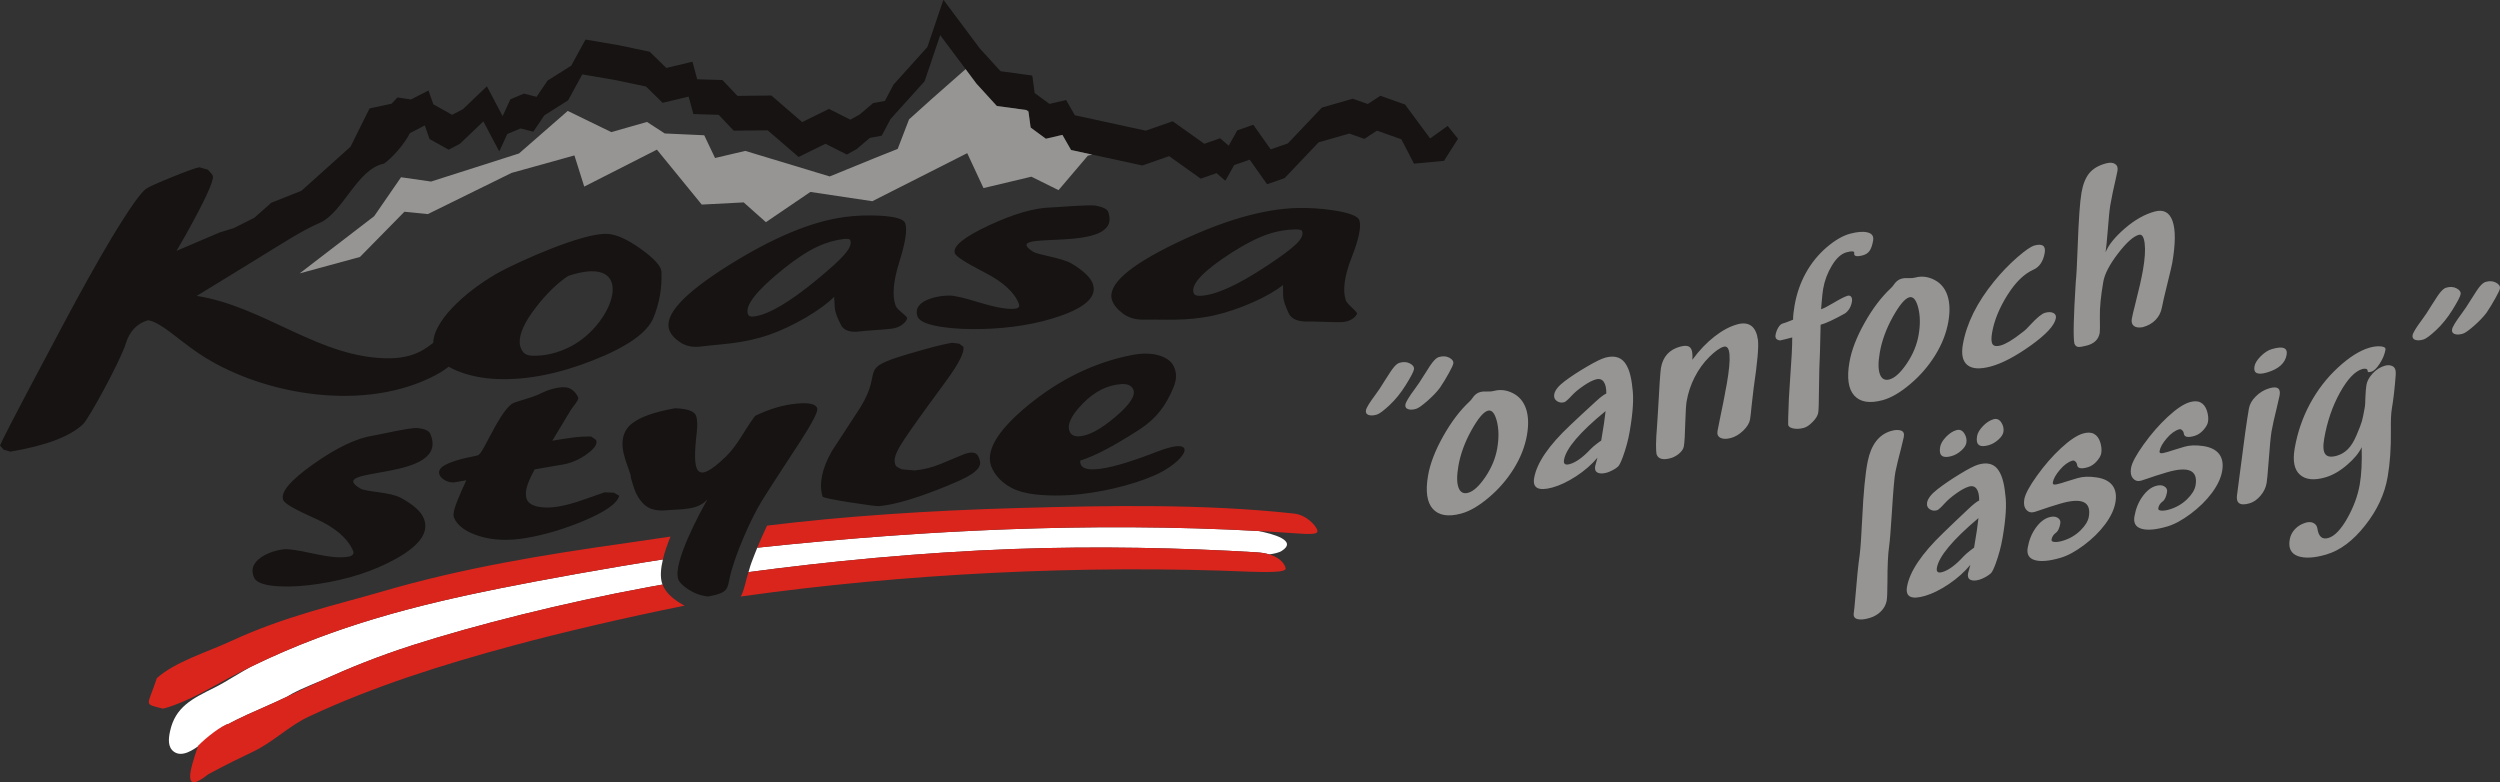 <?xml version="1.0" encoding="UTF-8"?>
<!DOCTYPE svg PUBLIC "-//W3C//DTD SVG 1.1//EN" "http://www.w3.org/Graphics/SVG/1.1/DTD/svg11.dtd">
<!-- Creator: CorelDRAW -->
<svg xmlns="http://www.w3.org/2000/svg" xml:space="preserve" style="shape-rendering:geometricPrecision; text-rendering:geometricPrecision; image-rendering:optimizeQuality; fill-rule:evenodd; clip-rule:evenodd"
viewBox="0 0 62958 19699"
 xmlns:xlink="http://www.w3.org/1999/xlink">
 <rect x="0" y="0" width="62958" height="19699" fill="#333333" stroke="none"/>
 <defs>
  <style type="text/css">
   <![CDATA[
    .fil2 {fill:#969594}
    .fil3 {fill:#DA251D}
    .fil1 {fill:white}
    .fil4 {fill:#969594;fill-rule:nonzero}
    .fil0 {fill:#161312;fill-rule:nonzero}
   ]]>
  </style>
 </defs>
 <g id="Ebene_x0020_1">
  <g id="_94692072">
   <path id="_94692456" class="fil0" d="M15584 1139.5l0 0zm-2496.5 7494c3.5,77.7 28.7,150.3 75.7,217.6 46.9,67.4 125.3,103 235.1,106.9 318.5,11.2 638.4,-64.2 960.1,-226 1129.2,-573.4 1719.7,-2372.9 -48.4,-1784.1 -276.9,181.3 -552.4,450.8 -826.6,808.4 -274.3,357.5 -406.3,650 -395.9,877.2zm5747.3 -722.6c18.4,50.8 70.7,70.5 157,59.2 364.3,-47.9 894.2,-359.3 1589.6,-934.3 695.5,-575 894,-812.4 830.4,-987.8 -11.7,-32.3 -70.3,-41.5 -175.7,-27.7 -412.2,54.1 -837.4,213.8 -1510.2,754.3 -672.7,540.6 -969.7,919.3 -891.1,1136.3zm-1180.8 815.2c-201.3,26.5 -374.3,-7.6 -519.1,-102.3 -144.9,-94.5 -238.2,-199.5 -280,-315 -135.6,-373.9 359.1,-914 1483.9,-1620.3 1125,-706.3 2104.4,-1114.3 2938.5,-1223.9 278,-36.5 565.2,-47.7 861.6,-33.4 399,20.1 617.7,83.2 656.2,189.4 56.9,157 8.3,480.1 -145.7,969.4 -154,489.4 -185.8,858.7 -95.4,1107.9 15,41.6 61.9,94.6 140.5,159.2 78.7,64.7 129.5,114.8 152.5,150.5 -10.3,54.6 -50.7,109.4 -121.1,164.6 -70.4,55.2 -158.3,89.7 -263.7,103.6 -86.3,11.3 -227.4,23.8 -423.3,37.4 -196,13.7 -327.4,24.9 -394.6,33.8 -191.6,25.1 -385.8,-3.4 -466,-163.7 -196.4,-392.2 -142,-398.5 -172.9,-707.2 -315.9,320.7 -1031.8,746.8 -1640.2,956.4 -668.2,230.3 -1236.8,231.3 -1711.2,293.6zm12403.6 -1350.5c16.5,51.7 69.4,76.4 158.6,74.3 376.6,-8.6 935.5,-257.9 1676.9,-747.5 741.5,-489.8 956.6,-701.4 899.5,-879.6 -10.5,-32.8 -70.4,-48 -179.3,-45.5 -426.1,9.7 -870.4,121.4 -1586.9,579.9 -716.5,458.3 -1039.5,797.8 -968.8,1018.4zm-1251.3 674c-208.1,4.8 -384.3,-46.7 -528.7,-154.5 -144.4,-107.7 -235.3,-220.2 -272.9,-337.5 -121.9,-380.1 411.7,-856.8 1600.5,-1430.1 1188.8,-573.3 2214.3,-869.8 3076.3,-889.6 287.4,-6.6 583,12.6 886.9,57.5 409.1,61.5 630.9,146.2 665.5,254.1 51.1,159.6 -13.9,470.7 -195.1,933.3 -181.1,462.7 -231.1,820.7 -149.9,1074.1 13.6,42.2 59.3,99.1 137.1,170.6 77.8,71.4 127.6,125.8 149.6,163.1 -13.2,52.3 -57.2,101.8 -132.1,148.4 -74.9,46.6 -166.9,71.2 -275.8,73.7 -89.2,2.1 -234.8,-0.5 -436.7,-7.7 -201.9,-7.1 -337.6,-9.9 -407,-8.3 -198.1,4.5 -396.3,-43.7 -471.2,-209 -183.5,-404.3 -127.3,-404.8 -144.7,-710.1 -339.5,280.7 -1095,622.6 -1729.9,764 -697.3,155.3 -1281.7,96.8 -1771.9,108zm-18711.9 4488c307,166.4 497.8,334.7 572.6,505.1 152,345.9 -84.3,691.2 -708.8,1035.6 -550.7,304.9 -1195,513.4 -1933.1,625.3 -342.2,51.8 -652.3,73.4 -930,64.4 -404.8,-12.4 -637.5,-87.9 -698.3,-226.2 -218.5,-497.7 588.6,-723.3 827.1,-710.9 471.1,24.4 1065.6,261.9 1529.1,191.7 128.2,-19.4 173.7,-71.7 136.4,-156.9 -140.3,-319.3 -458.4,-589 -954.3,-809 -495.9,-219.9 -762.5,-372.6 -799.9,-457.7 -84.2,-191.6 167.5,-495.2 755.2,-910.7 587.6,-415.5 1089.9,-654.9 1507.1,-718.2 160.4,-24.3 938.2,-208 1117.4,-189.8 179.1,18.3 285.1,64.7 317.8,139.2 537,1223.4 -2707.7,814.9 -1763.6,1381 153.9,92.3 742.2,83.7 1025.3,237.1zm3175.7 46.7c37.9,84.2 129.5,142.5 274.7,174.8 145.2,32.3 318.8,31.1 520.9,-3.7 181.9,-31.3 381,-84.7 597.4,-160.1 366.2,-129.9 554.3,-195.7 564.4,-197.5l233.2 10 132.8 77.5c-53.5,195.4 -355.5,407.4 -905.8,635.9 -485.8,203 -960.9,344.5 -1425.8,424.5 -444.6,76.5 -837.2,63 -1177.9,-40.8 -340.7,-103.7 -556.9,-257.6 -648.7,-461.5 -33.9,-75.3 -3.8,-226.2 90.2,-452.6 67.6,-164.4 140.2,-329.7 217.7,-495.9 -101,17.4 -202,34.8 -303.1,52.2 -256.7,24.6 -567.3,-249.3 -246.4,-428.4 321.9,-179.7 824.3,-228.7 858.8,-260.9 34.5,-32.2 64,-69.6 88.4,-111.9 24.5,-42.5 42.9,-74.3 55.1,-95.5 93.8,-178.6 185.5,-349.6 275.3,-513.1 187.5,-333.1 338.9,-528.7 454.4,-586.8 36.4,-15.9 128.9,-46.1 277.6,-90.8 148.6,-44.7 259.3,-82.9 332.2,-114.5 135.6,-61.6 212.5,-96.3 230.8,-104.2 93,-35.1 184.9,-60.5 275.9,-76.2 151.6,-26.1 266.1,-13.5 343.6,37.6 77.4,51.2 135.1,118.9 173,203.1 12,26.6 -5.4,72.6 -52.2,137.9 -46.7,65.3 -90.5,125.4 -131.2,180.2l-467.5 775.4c212.2,-36.5 393.1,-64.1 542.6,-82.7 149.5,-18.5 295.9,-25.8 439.2,-21.9l120.7 86.8c41.9,93.1 -33.4,209.9 -225.9,350.5 -192.6,140.6 -395,229.1 -607.2,265.7l-712.4 122.6c-108,195.3 -176,352.7 -203.9,472.1 -27.9,119.5 -24.8,216.9 9.1,292.2zm10886.7 -3929.5l101.4 75.5c37.8,127.3 -100.5,407.1 -414.8,839.5 -314.4,432.3 -627.8,852 -918.9,1272 -328.8,474.4 -435.7,665.9 -381.6,848.3 8.8,29.7 23.2,51.3 42.9,64.7 19.8,13.4 60.3,34.7 121.8,63.9l324.5 28.8c225.7,-21 446.4,-76.3 662.1,-166.1 174.1,-72.5 349.7,-146 526.6,-220.1 361.9,-151.8 407.4,-1.5 447.5,110.7 51.7,144.2 -8.3,305.7 -505.1,530.1 -92.7,41.9 -194.3,85.5 -304.4,130.6 -742.3,304.2 -1313.5,475 -1713.4,512.1 -61.6,5.7 -313.5,-26.5 -755.8,-96.6 -442.3,-70.1 -667.3,-118 -674.8,-143.4 -94.4,-318.1 -17.5,-698 231,-1139.5 239.1,-366.5 478,-733 717.1,-1099.5 604.8,-975.9 -101.9,-959.7 1182.6,-1342.2 542.2,-161.5 919.2,-258.6 1130.7,-291.3l180.6 22.5zm2783.6 2221.4c38.6,82.7 120,119.8 244.1,111.3 238,-16.3 540.6,-180.2 907.8,-491.5 367.2,-311.3 515.6,-542.4 445.1,-693.1 -45.3,-97.3 -145.6,-140.7 -300.8,-130 -351.9,24.2 -675.8,188.2 -971.6,492.2 -295.9,303.9 -404.1,540.9 -324.6,711.1zm2202.5 496.7c1104,-427.2 732.7,251.1 -81.4,603.9 -561.7,243.6 -1392.6,445 -2126.1,491.8 -210.8,13.4 -792.6,31.3 -1192.8,-79 -412.9,-113.9 -642.7,-359.8 -753.8,-582.9 -202.2,-406.3 96.4,-938 896,-1595.3 799.5,-657.1 1665,-1079 2596.2,-1265.8 269,-53.9 499.5,-53.7 691.6,0.7 192.1,54.3 319.9,145.4 383.5,273.2 94,188.7 65.7,368.2 -7.2,542 -193.7,461.9 -425.1,771.6 -840.3,1046.1 -88.3,58.4 -180.3,115.2 -273.3,172.6 -313.4,193.3 -798.5,481.5 -1231.1,618.4 -48.2,552.2 1567.5,-82.1 1938.7,-225.7zm-11326.5 1204.2c-256.4,278.8 -656.5,238.8 -1032.7,272.9 -246.1,22.2 -431.7,-24.7 -556.7,-140.9 -124.9,-116.1 -216.3,-269.3 -274.1,-459.5 -16.4,-53.8 -32.2,-105.5 -47.2,-155.1 -15.1,-49.6 -23.9,-95.6 -26.2,-137.9 -20.1,-66 -43.1,-133.1 -69,-200.8 -25.9,-67.8 -50.2,-138.9 -72.8,-213.3 -120.8,-396.9 -62.2,-689.1 175.9,-876.3 203.3,-162.9 564.7,-291.1 1084.2,-384.8 319,9.3 497.4,76.1 535.2,200.1 28.9,95.1 33,230.7 13.1,406.7 -114.1,1007.2 -40,1357.1 734,610.5 295,-284.5 456.4,-652 735,-1024.9 362.8,-176.1 714.3,-279.6 1054.7,-310.4 307.7,-27.8 477.8,12 510.6,119.5 23.9,78.6 -121.8,361.5 -437.2,848.9 -315.3,487.4 -638,971 -946,1462.2 -323.8,516.4 -675.6,1412.2 -742.6,1671.2 -185.8,525.6 10.1,643.7 -625.2,756.1 -174.2,-18.2 -336.6,-75.8 -487.3,-172.6 -150.7,-96.8 -239.2,-188.7 -265.6,-275.5 -123.8,-406.6 530,-1632.5 739.9,-1996.1zm9184.6 -5931.2c288.3,175.9 460.6,340.9 517.1,495.3 115,313.6 -156.7,584.9 -814.9,814.1 -580.5,203.1 -1244.1,313.2 -1990.9,330.3 -346.4,8 -657.4,-6.7 -933.1,-44.1 -401.8,-54.1 -625.7,-143.9 -671.6,-269.2 -165.3,-451.1 662.3,-558.5 898.6,-522.4 466.5,71.4 1033.6,339.2 1502.6,328.5 129.8,-2.9 180.6,-43 152.3,-120.2 -106.1,-289.5 -394.5,-555.2 -865.3,-797.4 -470.6,-242.1 -720.2,-401.8 -748.5,-479 -63.6,-173.6 219,-407.6 848,-701.7 628.9,-294.2 1154.4,-446.1 1576.6,-455.9 162.2,-3.7 956.2,-78.2 1132.7,-43.4 176.6,34.9 277.1,86.1 301.9,153.6 406.1,1108.8 -2782.4,410.4 -1901.7,998 143.6,95.7 730.3,151.4 996.2,313.5zm-17194.5 2377.5c384.2,-2.1 705.2,-97.3 962.9,-285.9 50.3,-36.9 97,-71.1 140.6,-102.6 20.6,-645.8 1016.1,-1433.9 1700.8,-1800.5 496.6,-264.5 2052.5,-966.8 2670.6,-945.1 230.6,8.2 515.9,134.6 856,379.5 340.1,244.9 513.3,436 519.5,573.6 18.3,400.7 -49,787.9 -202,1161.7 -152.9,373.8 -660.1,730.6 -1521.8,1070.6 -861.6,339.8 -1660.3,496.8 -2396.1,471 -384.4,-13.5 -733.1,-85.5 -1045.9,-215.9 -71.5,-30 -135.3,-62 -192.4,-95.4 -123.5,99 -280.7,193.8 -471.8,284 -1819.8,872.8 -4352.4,379.6 -5840.4,-631.1 -515.3,-348.4 -934.5,-772.5 -1257.7,-823.5 -283.2,83.4 -468.8,281.2 -562.4,591.1 -124.1,411 -925.7,1884.5 -1072.8,2024.8 -327.5,312.6 -939.3,543.3 -1833.6,694.3l-170.4 -51.8 -89.6 -104.8c185.2,-410.7 1147.4,-2208 1564.2,-2993 483.5,-910.8 901.5,-1655 1248.5,-2236.1 450.6,-745.5 743.8,-1159.6 879.3,-1242.2 71.8,-47.2 286.6,-143.4 644.6,-288.6 357.8,-145.3 584.7,-226.9 680.6,-245l216 60.3c34.8,34.9 64.2,67 88.3,96.1 24,29.1 37.4,52.5 40,70 19.2,128.7 -204.3,612.6 -670.5,1451.9 -82.8,142.2 -165,284.4 -247,426.7l1087.6 -463.2 0 0.2 0.3 -0.2 359 -110.9 513.8 -258.8 430.4 -380.9 -0.1 1.2c0.5,-0.5 1,-0.9 1.6,-1.1l755.7 -300 1235.8 -1109.7 474.1 -955.6 0 0.3c2.6,-5.2 5,-8.2 7.2,-8.7l552.3 -119.2 147.5 -154.8c1.8,-1.8 3.5,-2.2 5,-1.4l335.5 50.5 437.5 -224.7c3.5,-1.8 6.4,2.4 8.6,11.8l115.8 333.8 473.9 265.6 274.3 -143.1 1.3 -1.5 596.9 -569.9c4,-3.8 7.4,-0.6 9.8,8.6l390 738.7 191.3 -414.6c3.1,-6.7 6,-10.1 8.4,-10.4l337.4 -141.7c1.1,-0.5 2.1,-0.3 3,0.3l314.1 80.9 275.8 -406.6c1.5,-2.4 3.1,-3.7 4.5,-4.1l593.6 -374.8 355.2 -650.1c3.3,-6.2 6.3,-8.1 8.8,-6.5l834.1 142.6 0.2 0 773.9 163.3c1.5,-0.8 2.7,-0.7 4,0.4l417.2 408.5 651.4 -155.3c4.1,-4.2 7.4,-1.9 10.1,8.1l117.1 432.2 629.8 19c1.9,-1.5 3.6,-1.5 5.2,0.1l378 398.8 851 -8.7c1.5,-1 2.8,-1.1 4,0l774.7 669 674.2 -331.2c1.4,-0.7 2.6,-0.5 3.7,0.5l534.7 269.8 235.3 -129.7 1.2 -1.2 338.3 -286.7c1.6,-1.4 3.2,-1.5 4.6,-0.4l292.3 -54.7 215.7 -407.9c1.7,-3.2 3.3,-5.3 4.8,-6.5l849.3 -942.7 392.9 -1160.9c8.4,-24.7 14.9,-29.3 19.4,-16.8l910.6 1218.4c0.6,0.2 1.1,0.5 1.7,1.1l517.3 567.3 0.2 0.4 791.2 107.8c4.7,-2.9 8.4,4.2 11,22.9l57.1 418.4 372.6 274.3 413.3 -96.4c2.7,-2.9 5.2,-2.6 7.4,1.2l218.1 380.8 1787 388 674.5 -235.2c1.5,-1.1 2.9,-1.4 4.3,-0.4l794.9 566.1 394.3 -137.5c1.7,-1.5 3.3,-1.8 4.8,-0.6l214.9 185.7 214.1 -381.5c3.2,-5.6 6,-7.3 8.4,-6l394 -137.3c2.1,-1.5 3.8,-1.1 5.5,1.3l435.9 616.6 433.9 -151.2 854.5 -900.2c1,-1.1 2.1,-1.6 3,-1.7l775.6 -222.2 0.6 0c0.4,-0.1 0.7,-0.1 1.1,0l376.1 132.9 317.5 -206.8c1.6,-1.1 3.2,-0.7 4.6,0.7l615 218.4c1.5,0.5 2.9,2.4 4.2,5.4l629.4 849.8 436.6 -312.8c2.3,-2.4 4.5,-2.7 6.4,-0.2l258.7 319.8 -352.6 556.5 -752.1 70.2c-1.1,0.4 -2.2,0.2 -3.2,-0.7l-0.5 -0.4 -0.1 0c-0.6,-0.7 -1.2,-1.6 -1.8,-2.8l-316.6 -609.3 -613.2 -217.8 -317.5 206.9c-1.7,0.9 -3.1,0.8 -4.5,-0.7l-375.5 -132.7 -773.5 221.6 -853.6 899.1 -0.8 0.9 -0.6 0.5c-0.9,0.9 -1.8,1.4 -2.7,1.4l-435.2 151.8c-2.2,1.7 -4.3,1.4 -6.1,-1.2l-435.9 -616.6 -391.9 136.7 -216.8 386c-4.3,7.6 -7.8,8.5 -10.7,3.2l-215.9 -186.5 -393.7 137.3c-1.7,1.5 -3.4,1.7 -4.9,0.7l-794.9 -566.1 -674.7 235.2c-0.9,0.3 -1.7,0.1 -2.4,-0.3l-1787 -388c-2.3,1.7 -4.4,0.9 -6.3,-2.4l-217.4 -379.4 -412.4 96.2c-1.7,1.3 -3.3,1.5 -4.7,0.4l-376.6 -277.1c-3.6,-0.6 -6.7,-8.2 -8.8,-23.6l-56.7 -415.8 -787.3 -107.2c-1.7,1.2 -3.5,1.2 -5,-0.5l-517.3 -567.4c-1,-1 -1.9,-2.5 -2.6,-4.6l-906.2 -1212.5 -388 1146.4c-4.9,14.6 -9.1,22.3 -12.8,23.5l-850.7 944.1 -217.4 411.2c-3.5,6.7 -6.5,9 -9.1,7.2l-293.3 54.9 -0.7 0.5 -338.3 286.8c-1.1,0.9 -2.1,1.2 -3,1.2l-236.8 130.3c-1.4,0.7 -2.8,0.6 -4,-0.7l-534.6 -269.7 -673.2 330.7c-2,1.9 -3.9,2.2 -5.6,0.8l-775.9 -670.1 -850.6 8.8c-2,1.7 -3.8,1.7 -5.6,0l-378 -398.9 0 0 -631.1 -19.1c-3.8,3.3 -7,0.6 -9.6,-8.8l-116.7 -431 -649.2 154.8c-2.1,2 -4,2.2 -5.8,0.6l-417.8 -409.1 -0.4 -0.4 -773.7 -163.2 -0.2 -0.1 -831.9 -142.2 -351.8 643.8c-2.6,6 -5.2,9.8 -7.5,11.2l-594.9 375.7 -277.1 408.6c-3.3,4.7 -6,5.5 -8.3,2.7l-314.8 -81.1 -334.1 140.2 -194.2 421.1 -1.6 3.3c-5.5,11 -9.9,11.5 -13.2,2.6l-393.1 -744.7 -593.4 566.6c-1.6,1.5 -3,1.9 -4.3,1.4l-275.7 143.8 -0.2 0.2 -0.3 0c-1.1,0.5 -2.3,0.4 -3.3,-0.5l-476.8 -267.3c-2,-1.1 -3.7,-4.3 -5.1,-9.9l-115.3 -332.4 -375.3 193c-151.9,292.2 -434.9,613.1 -653.4,769.4 -680.2,132.3 -1029.3,1238.1 -1622.1,1493 -453.9,195.2 -972.1,538.5 -1549.2,890.5 -516.2,314.9 -1029.2,634.5 -1544.5,947.3 1719.5,270 3099.3,1580.9 4852.9,1571.6z"/>
   <path id="_94692384" class="fil1" d="M16684.8 14721.2c-120,21.3 -234.6,42 -333.7,60.2 -2187.9,402 -4412,969.4 -5953.5,1464 -907.8,291.3 -1637.8,594.2 -2249.3,870.6 -201.8,82.4 -402.3,168.1 -601.1,257 -116.1,51.9 -226.3,113 -333.5,179.1 -189.7,89.2 -367.1,171.5 -535.4,244.4 -723.1,313.3 -912.9,430.4 -912.9,430.4 -316.4,63.6 -979.2,973 -1376.8,709.9 -175.2,-115.9 -143,-350.2 -106.5,-520.3 132.4,-615.6 559.7,-822.1 1115.2,-1097.3 311.7,-154.3 700.9,-422.8 1011,-572.3 2062.6,-994.4 4077.3,-1508.3 6193.6,-1933.2 1015.6,-204 2724.3,-515.3 4091.9,-725.8l0.3 -0.9c-54.6,229.3 -70.8,437.3 -23.1,594.5 4.2,13.4 8.9,26.6 13.8,39.7z"/>
   <path id="_94692312" class="fil1" d="M19089.5 13747.1l-18.9 45.9c4184.5,-446.3 8404.7,-649.7 12611.7,-421.4 369.4,69.6 1008.8,242.3 591.4,504.8 -63.8,40.1 -196.3,70.4 -310.4,85 -87,-25.9 -191.3,-44.9 -316.4,-52.4 -1877.7,-113.2 -4016.7,-159 -6095.6,-84.4 -2393.9,86 -4721.7,319 -6702.6,583.6l-0.5 0 6.5 -18.8 5.5 -15.4 4 -15.9c32.6,-125.9 86.8,-262.7 134.1,-384.5 28,-72 57,-144 86.8,-215.6l0.1 -0.4 1.4 -3.6 2.9 -6.9z"/>
   <path id="_94692240" class="fil2" d="M25899.8 2809l-58.2 -39.3 -733.3 -99.9c-1.8,1.2 -3.6,1.1 -5.1,-0.6l-517.3 -567.2c-1,-1.1 -1.8,-2.6 -2.7,-4.7l-266.1 -356.1 0 -0.2 -873.5 769.2 -550.7 495.8 -286.5 744.1 -584.1 233.1 -1127.5 460.4 -2126.1 -643.4 -761.4 178.9 -273 -572.7 -993.5 -45.2 -447.4 -290.3 -898.8 256.2 -1096.7 -533.7 -1228.4 1071.8 -2214.4 706.7 -755.9 -108.2 -676.4 980.8 -1877.5 1440.8 1519.7 -414.2 1119.5 -1138.5 588.9 59.2 2109.7 -1037.4 1582.6 -440.1 247.3 784.6 1830.1 -930.3 1129.2 1383.6 1055.8 -54.9 559.7 497.9 1119.9 -761.4 1560.2 233.5 2389.7 -1210 409.6 879.4 1205.9 -287 684.3 338.7 738 -867.8 112 -27 0 0 -528.9 -114.9c-2.4,1.6 -4.6,0.8 -6.4,-2.4l-217.3 -379.4 -412.5 96.1c-1.7,1.4 -3.3,1.6 -4.7,0.6l-376.7 -277.2c-3.6,-0.6 -6.6,-8.3 -8.7,-23.6l-52.4 -383.8z"/>
   <path id="_94692168" class="fil3" d="M31646.9 13909c-1877.8,-113.3 -4016.8,-159 -6095.6,-84.4 -2394,85.9 -4721.9,319.1 -6702.9,583.6 -62.8,189.3 -98.3,439.2 -192,613.9 4077.1,-576.4 8598.2,-804.3 12829.1,-624.8 744.5,25.4 897.8,-14.5 890.5,-85.2 -6.8,-70.9 -132.5,-367.2 -729.1,-403.1zm930 -976.7c-2224.4,-242.8 -4575.6,-205 -6976.5,-137.4 -2218.6,62.3 -4380.4,207.5 -6282.7,442.2 -88.2,182.7 -170.3,368.9 -247.2,556 4539.2,-484.2 9120.5,-682.6 13681,-354.2 459.1,33.1 435,-35 419.4,-95.9 -20.1,-78.8 -250.7,-377.6 -594,-410.7zm-15692.5 581c-358.3,50.5 -897.9,132.3 -1057.9,154.8 -2123.2,298.5 -4168.5,633.6 -6192.4,1225.5 -1144.4,334.5 -2450.5,618.4 -3816.1,1251.2 -598.7,277.6 -1415.6,522.3 -1868.5,934.3 -237,723.6 -351.3,637.4 157.5,766.7 0,0 440.2,-94.9 1217.4,-532.9 2447.2,-1378.6 4792.2,-2000.2 7277.5,-2499.3 1015.7,-203.9 2724.3,-515.1 4091.9,-725.7 43.4,-182.9 111.2,-379.5 190.6,-574.6zm-199.6 1207.9c-119.9,21.2 -234.5,42 -333.7,60.2 -2187.8,402 -4411.9,969.4 -5953.6,1464 -1768.2,567.2 -2862,1179.7 -3719.2,1551.1 -723.1,313.3 -912.9,430.4 -912.9,430.4 -183.1,36.8 -573.3,347.1 -775.3,552.4 -224.9,657.4 -394.7,1237.8 249.3,722.5 0,0 389.1,-218.6 1124.3,-568.3 532.1,-253.3 897.3,-645.7 1417,-889.1 1626.4,-761.6 3379.5,-1311.3 5133.1,-1785.1 1220.7,-330 2833.6,-706.6 4325.1,-1007.1 -46.1,-23.6 -91.2,-49.5 -135.1,-77.8 -177.4,-113.9 -345.2,-260 -419,-453.2z"/>
   <path id="_94692096" class="fil4" d="M53686.4 8025.2c11.3,-65.6 41.4,-196.6 92.8,-394.8 89.4,-350.4 152.7,-629.1 188,-832.5 48.3,-278 62.5,-500 42.8,-666.4 -19.8,-166.4 -68.4,-239.1 -146.1,-218.2 -138.7,37.3 -314,194.7 -527.3,472.5 -212.1,277.4 -334.4,512.8 -368.4,708.4 -62.9,362.4 -92.3,659.6 -86.9,890.2 3.7,227.8 2.9,360.5 -3.7,398.3 -28.1,162.3 -135.4,268.5 -319.6,318 -101,27.2 -175,39.8 -219.8,35.9 -45,-2.8 -78,-32.1 -99.2,-86.7 -31.6,-165.3 -19.6,-678.2 34.8,-1539.4 16.7,-157.1 33.2,-459.3 49.2,-904.4 23.8,-672.9 55.7,-1124.4 95.7,-1354.5 36.9,-212.3 102.4,-376.2 196.2,-490.4 95.1,-114.7 234,-196.5 418.2,-246 99.9,-26.9 176.2,-22 231.3,14 55,36.1 74.5,94.4 60.6,174.4 -6.3,36.7 -21.4,105.4 -44,204.7 -55.9,236.5 -101.3,455.4 -136.4,657.7 -19.9,114.4 -40.4,317.1 -61.9,605.7 -20.7,265.2 -40.5,458.1 -57.7,581.4 73.3,-184 234.7,-383.2 483.8,-599.6 248.9,-215.3 501.2,-358.4 754,-426.4 223,-60.1 373.9,21.2 450.5,244.3 76.6,222 73.5,574.6 -10.1,1056 -11,63.3 -50.6,230.8 -118.3,504.4 -77.5,312.2 -124.8,517.8 -141.6,614.5 -23.1,120.6 -75.9,223.8 -158.5,309.6 -83.9,87.3 -190.6,147.7 -323.7,183.6 -97.2,17.7 -171.7,8 -222.1,-30.3 -50.5,-38.4 -67.3,-99.5 -52.6,-184zm-6651.2 3592.1c85.3,-416.7 278.5,-671.1 581.5,-762.5 98.8,-29.8 181.8,-34.2 251.3,-13.8 68.4,20.8 93.7,77.4 75.1,168 -9.2,45.2 -31.1,136.8 -65.7,274.6 -65.8,249.7 -114,449.4 -144.7,599.1 -25.4,124.2 -54.6,467.4 -89.6,1029 -28.2,446.3 -51,727.6 -68.5,844 -28.8,191.6 -42.9,492.1 -42.7,902.6 -0.6,255 -7.9,414 -20.4,475.6 -20.5,99.8 -67.9,187 -144.6,263.5 -76.7,76.5 -168.9,130.5 -278.9,163.7 -129,38.9 -231.1,49.1 -307.4,30.7 -75.2,-18.7 -107.5,-66.7 -97.8,-144.7 9.4,-56.3 23,-194.3 41.7,-414.5 36.2,-459.6 72.9,-813.7 108.5,-1059.7 20.6,-161.9 41.1,-457.8 62.2,-890 31.7,-679.3 79.2,-1168.5 140,-1465.6zm2753.4 -633.7c14,-80.4 63.3,-164.8 149.2,-253.7 84.7,-87.3 171.4,-144.5 261.3,-170.9 82.1,-24.2 148.1,2 199.2,78.2 49.9,76.5 68.7,156.8 54,241.6 -10.8,62.5 -53.8,128.1 -128.4,194.5 -73.6,66.1 -153.1,111.7 -237.4,136.5 -236.3,69.3 -335.9,-6.3 -297.9,-226.2zm-929.6 272.9c13.9,-80.4 63.3,-164.8 147,-253 84.6,-87.3 171.3,-144.6 260.1,-170.6 82.1,-24.1 148.1,2 199.2,78.2 49.9,76.5 68.7,156.7 54,241.6 -10.8,62.5 -53.7,128.1 -128.4,194.5 -73.6,66.1 -153,111.7 -237.4,136.5 -234,68.7 -332.5,-7.3 -294.5,-227.2zm964.5 1790.5c-647.3,546.1 -996.6,964.4 -1046.6,1253.5 -17.8,102.7 28.8,137.7 139.7,105.2 155.4,-45.6 332.7,-176.1 530.1,-391.9 42.6,-45.4 96.1,-92.9 160.5,-142.5 64.6,-50.8 99.4,-75.8 106.1,-77.8 0,0 0,0 0,0 -0.4,2.2 -0.6,3.4 -0.6,3.4 57.7,-333.8 94.7,-584.1 110.8,-749.9zm-1798.7 1729.7c66.1,-381.8 368.2,-831.9 906.4,-1350.1 67.1,-65.3 161.7,-155.6 283,-272.8 122.3,-116.4 243.1,-230.3 363.9,-344.2 119.5,-112.4 208.2,-180.9 264.1,-205.7 1.6,-130.9 -19.5,-228.5 -64.4,-291.6 -44.8,-63.1 -109.8,-83.3 -196.3,-57.8 -84.3,24.7 -188.8,80.8 -311.3,167.6 -123.5,87.2 -219.9,169.5 -291.5,248.8 -99,109.6 -165.1,169.3 -197.3,178.7 -67.6,19.9 -129.4,11.5 -185,-26.1 -56.7,-37.5 -78.8,-92.5 -65.9,-167.2 17.8,-102.8 106.9,-215.8 266.1,-338.8 158.1,-122.7 345.4,-249.8 558.4,-379.1 214.3,-130.7 368,-209.7 461.1,-237.1 209.7,-61.5 369.4,-28.9 478.2,97 108.6,127 177.2,345.3 205.6,655.9 37.2,247.6 14.1,612.6 -69.2,1093.7 -37,214.3 -94,428.2 -172.4,644 -48.1,131.7 -88.5,213.5 -121.5,245.5 -32.6,30.8 -78.1,62.1 -136.2,94 -58.2,31.9 -107.3,53.8 -148.3,65.8 -99.9,29.3 -177,30.8 -231.2,3.3 -53.3,-26.8 -73.5,-80.2 -59.6,-160.5l58.3 -215.3c-145.3,176.1 -326,338.3 -539.5,482.5 -214.5,144.7 -414.9,243.8 -601.2,298.5 -346.1,101.6 -498.3,25.5 -454.3,-229zm5248.2 -2124.8c-30.5,176.4 -116.9,359.7 -258.5,550.6 -142.5,191.3 -321.4,366.8 -535.5,527.1 -215.2,160.7 -410.3,265.6 -585.6,317.1 -281.7,82.7 -497.9,102.7 -647.3,59.7 -150.6,-42.7 -210.5,-147 -181.9,-312.2 33.2,-192 100,-358.9 202.3,-500.2 101.5,-142.1 213.8,-231.2 336.9,-267.3 88.8,-26.1 160.7,-21.8 215.7,12.9 55.1,34.7 76.5,81.4 66.3,140.6 -20.9,120.5 -57.6,199.1 -111.6,237.2 -61.6,45.6 -97.6,101.8 -109.2,168.8 -6.6,37.9 18.3,58.1 73.5,62.1 56,4.7 124,-4.6 203.9,-28.1 174.1,-51.1 322.7,-137.1 445.6,-256.9 124,-120.1 195.7,-236.5 215.4,-350.4 65.6,-379.5 -174.4,-489.2 -721.4,-328.6 -184.1,54.1 -365.9,112.7 -545.3,176 -52.6,17.5 -86,28.4 -101.5,33 -82.2,24.1 -150.6,6.1 -204.4,-54.4 -54.7,-61.3 -72.1,-149.5 -52.2,-264.5 22.6,-130.6 128.4,-327.9 317.1,-591.1 188.9,-264.2 391.2,-496.3 608.2,-697.7 216.8,-200.4 401.4,-323.4 552.2,-367.7 111,-32.6 202.2,-30.8 274.6,7.3 73.5,37.8 125.8,107.2 158.9,207.6 33,101.6 42,195.4 27,282.5 -10.6,61.4 -49.7,129 -115.2,203.3 -66.6,74.7 -141.5,124.2 -223.6,148.3 -166.5,48.9 -256,30.7 -268.6,-54.6 -3.4,-35.1 -17.4,-63.8 -41.8,-87.4 -23.2,-23.9 -49.1,-32.1 -76.8,-24 -106.5,31.3 -211.4,107.5 -314.5,229 -103.1,121.4 -162.4,226.8 -177.9,316 -6,34.6 4.4,53.9 33.3,57 27.9,3.5 87.9,-8.8 178.9,-35.5 14.4,-4.2 51.2,-16.2 107,-34.6 131.3,-40.7 232.5,-71.5 306.8,-93.3 132,-38.8 289.8,-43.7 474.6,-16.4 184.8,27.3 317.5,94.3 399.1,200.7 80.6,106.7 106.4,249.6 75.5,428.1zm2687.9 -789.1c-30.5,176.4 -116.9,359.6 -258.4,550.6 -142.6,191.3 -321.4,366.7 -535.6,527 -215.2,160.6 -410.2,265.6 -585.5,317.1 -281.8,82.7 -497.9,102.7 -647.4,59.7 -150.6,-42.6 -210.5,-146.9 -181.9,-312.1 33.2,-192 100,-358.9 202.3,-500.2 101.5,-142.2 213.8,-231.2 336.9,-267.4 88.8,-26 160.7,-21.8 215.8,13 55.1,34.6 76.4,81.3 66.2,140.5 -20.8,120.6 -57.6,199.2 -111.6,237.3 -61.6,45.6 -97.6,101.7 -109.2,168.7 -6.5,37.9 18.4,58.2 73.5,62.2 56.1,4.7 124,-4.7 203.9,-28.1 174.2,-51.2 322.7,-137.2 445.6,-256.9 124,-120.2 195.7,-236.6 215.4,-350.4 65.7,-379.6 -174.4,-489.2 -721.3,-328.7 -184.2,54.1 -365.9,112.8 -545.4,176 -52.5,17.6 -86,28.5 -101.5,33 -82.1,24.1 -150.6,6.1 -204.4,-54.4 -54.7,-61.3 -72,-149.4 -52.1,-264.4 22.6,-130.6 128.3,-328 317,-591.1 188.9,-264.2 391.2,-496.3 608.3,-697.8 216.8,-200.3 401.3,-323.4 552.1,-367.7 111,-32.5 202.3,-30.7 274.7,7.3 73.5,37.8 125.7,107.2 158.9,207.6 32.9,101.6 42,195.5 26.9,282.5 -10.6,61.4 -49.7,129 -115.2,203.4 -66.6,74.6 -141.5,124.1 -223.6,148.3 -166.4,48.8 -255.9,30.6 -268.5,-54.7 -3.4,-35 -17.4,-63.8 -41.8,-87.4 -23.2,-23.9 -49.2,-32.1 -76.9,-24 -106.6,31.3 -211.3,107.6 -314.5,229 -103.1,121.4 -162.4,226.7 -177.8,316.1 -6,34.6 4.3,53.8 33.2,57 27.9,3.5 88,-8.9 179,-35.6 14.4,-4.2 51.2,-16.1 107,-34.6 131.3,-40.6 232.4,-71.5 306.8,-93.3 132,-38.7 289.8,-43.7 474.6,-16.4 184.7,27.4 317.4,94.3 399.1,200.7 80.5,106.7 106.3,249.6 75.4,428.2zm1623.5 -2926.4c-36.3,209.8 -200.9,357.7 -493.8,443.8 -240.7,70.6 -345.5,18.7 -315.7,-153.2 13.5,-78.1 66.1,-163.5 158,-256.2 91.7,-91.5 185.3,-151.9 278.5,-179.2 279.5,-82.1 403.9,-33.8 373,144.8zm-503.1 3224.7c-20.6,119.5 -72,227.8 -156.2,324.6 -83.2,97.5 -174.1,160.2 -271.7,188.9 -249.6,73.3 -354.1,-4.1 -314.9,-230.7 9.8,-56.9 34.4,-247.4 75.1,-574.1 94.3,-752.5 168.5,-1278.7 220.6,-1580 19,-109.4 76.7,-212.2 175.6,-309.1 98,-97.6 210.7,-164.6 338.2,-202.1 204.2,-59.9 290.8,-0.6 259.9,178 -7,40.2 -29,136.7 -65.9,289.6 -69.3,278.9 -114.2,483.9 -136.8,614.5 -20.9,120.6 -46.7,385.6 -76.6,796 -21,279.5 -37.4,447.5 -47.3,504.4zm3047 -149.6c-74.7,432 -264.2,839.4 -568.6,1223.3 -303.5,384.8 -628.7,627.5 -975.9,729.5 -302.9,88.9 -542.1,101.9 -716.6,39.8 -173.3,-63.6 -242.2,-201.3 -205.1,-415.6 17.2,-99.4 60.9,-187.4 133,-263.7 72.2,-76.3 161.5,-130 270.2,-162 77.7,-22.8 144.4,-19 199.3,10.4 53.9,29.7 85.1,74.7 93.9,133.5 29.5,206.4 121.9,287.4 276.1,242.1 157.5,-46.2 316.7,-211.7 477.5,-496.2 159.5,-283.1 264.7,-568.3 314.1,-854.1 42.9,-247.8 58.9,-559.8 48.2,-936 -67,143.6 -189.7,293 -368.8,446.3 -180.6,154.8 -360.7,258.5 -540.4,311.2 -286.2,84.1 -500.4,62.2 -643.9,-64.2 -144.5,-126 -188.4,-347.3 -133.8,-663.2 69.1,-399.6 196.9,-773 384.8,-1122.8 188.9,-348.9 423.8,-654.2 705.7,-913.9 283.1,-261.1 545.7,-427.2 788.6,-498.6 99.8,-29.3 192.5,-41.6 278.8,-35.2 86.5,5.4 130.6,30.5 130,76.3 -20.6,119.4 -68.6,238.4 -144.7,356.2 -75.1,117.3 -145.9,185.8 -211.4,205 -66.5,19.6 -97.5,15.9 -92.9,-10.8 -2.1,-36.5 -18.5,-57.1 -48.4,-61.1 -29.6,-5.1 -59.5,-2.6 -87.3,5.5 -186.4,54.7 -374.4,253 -564.1,594.8 -189.9,342.9 -322,729.2 -396.7,1161.2 -32.8,189.8 -23.7,319.6 28.7,387.9 51.3,68.6 150.3,80.9 295.7,38.2 99.8,-29.3 188.9,-81.9 269.9,-160.8 80,-78.6 154.3,-197.9 222,-357.7 67.4,-158.5 111.6,-274.3 132.1,-343.9 20.7,-70.7 45.9,-192.5 76.1,-366.7 6.9,-40.2 11,-112.4 12.5,-218.8 5.6,-147.9 14.4,-259.6 27.2,-333.3 17,-98.2 69.6,-195.2 157.5,-289.9 89.3,-96.2 190.9,-159.9 305.1,-193.4 76.6,-22.5 143.2,-17.7 201.7,14.9 57.5,32.9 81.9,105.2 72.9,218.1 -25.1,333.8 -57.4,617.6 -97.7,851 -19.7,113.8 -27.9,295.3 -24.1,547.4 5.4,437.1 -21.9,826.6 -81.2,1169.3zm-25729.6 -1679.5c11,-63.7 91.5,-194.3 240.8,-393.9 64.1,-84.5 145.3,-206.9 242.3,-365.7 105.1,-169.7 181.3,-281.1 229.9,-336.6 47.2,-54.2 90.8,-87.1 131.9,-99.2 99.8,-29.3 188.3,-23.5 264.4,17.8 76.2,40.1 109.8,89.6 99.6,148.7 -9.9,57 -77.5,185.9 -203.2,389.2 -125.5,202.2 -263.5,373 -412.9,512.3 -149.4,139.2 -255.7,218.1 -319,236.6 -86.5,25.4 -156.4,28 -208.9,8.4 -53.5,-19.3 -75.1,-58.5 -64.9,-117.6zm994 -145.6c11,-63.7 91.8,-196.5 241.3,-397.2 66.8,-87.5 148.2,-210.9 246.2,-370.1 102.6,-166.8 177.4,-276.7 225.6,-330 47.1,-53.1 90.7,-86 131.7,-98.1 97.6,-28.6 185,-22.5 261.3,17.7 76,41.2 109.6,90.7 99.4,149.8 -6,34.6 -44.2,115.8 -113.3,241 -69.2,126.2 -144,247.8 -223.4,366.5 -75.6,101.7 -179.7,210.6 -312.7,328 -134.1,117.9 -228.9,184.9 -285.5,201.5 -84.3,24.8 -153.3,28.1 -205.5,7.4 -53.5,-19.3 -75.2,-58.5 -65.1,-116.5zm25364.1 -1745.9c11,-63.6 91.5,-194.3 240.8,-393.8 64.1,-84.6 145.3,-206.9 242.3,-365.8 105.1,-169.7 181.3,-281 229.8,-336.6 47.3,-54.1 90.9,-87.1 131.9,-99.2 99.9,-29.2 188.4,-23.4 264.5,17.8 76.2,40.2 109.7,89.7 99.5,148.8 -9.8,57 -77.4,185.9 -203.1,389.2 -125.6,202.1 -263.6,373 -412.9,512.2 -149.5,139.2 -255.8,218.1 -319,236.7 -86.5,25.4 -156.5,27.9 -208.9,8.4 -53.5,-19.3 -75.2,-58.5 -64.9,-117.7zm993.9 -145.6c11,-63.6 91.9,-196.5 241.4,-397.2 66.7,-87.4 148.1,-210.9 246.2,-370 102.5,-166.9 177.4,-276.7 225.6,-330.1 47,-53 90.6,-85.9 131.7,-98 97.6,-28.7 185,-22.5 261.3,17.6 76,41.2 109.6,90.8 99.4,149.9 -6,34.6 -44.3,115.8 -113.4,240.9 -69.2,126.3 -143.9,247.9 -223.4,366.6 -75.5,101.6 -179.7,210.6 -312.6,328 -134.1,117.8 -228.9,184.9 -285.5,201.5 -84.3,24.7 -153.3,28.1 -205.6,7.3 -53.4,-19.2 -75.1,-58.4 -65.1,-116.5zm-24779.5 4115.6c134.2,-36.1 280.1,-169.7 435.2,-399 155.3,-230.3 255.1,-470.1 298.5,-720.3 44.8,-257.9 41.3,-486.8 -10.5,-688 -52,-200.1 -126.8,-286.9 -224.4,-260.7 -109.8,29.5 -248.6,195.1 -416,495.6 -166.4,300.1 -275.3,598.5 -326.4,893 -42.7,245.7 -42.7,428 2.2,547.3 43.7,119.6 124.9,163.4 241.4,132.1zm-1008.1 -436.5c51.9,-299 179,-628.9 381,-988.4 202.1,-359.6 423,-651 665.2,-876.2 21.1,-18.4 46.3,-47.4 73.3,-87.5 52.8,-78.9 116.3,-127.8 190.7,-147.8 55.4,-14.9 116.5,-19.7 181.3,-14.8 63.7,4 120.8,-1.8 170.7,-15.3 157.6,-42.3 315.9,-22.4 474.3,57.9 158.5,80.2 269,210.5 330.6,392.1 60.6,180.7 68.7,402.2 23.5,662.3 -49.5,284.5 -158.3,563.9 -327.7,839.4 -170.6,275.9 -380.1,519.7 -631.5,731.5 -250.6,212.6 -482.4,348.1 -697.6,406 -327.3,88.1 -564.6,48.1 -713.6,-117.5 -148.9,-165.4 -188.9,-446 -120.2,-841.7zm4470.4 -1621.5c-647.3,530.2 -996.6,940 -1046.6,1227.9 -17.8,102.3 28.8,138.5 139.7,108.6 155.4,-41.8 332.7,-167.9 530.1,-378.9 42.6,-44.3 96.1,-90.5 160.5,-138.6 64.6,-49.1 99.4,-73.3 106.1,-75.1 0,0 0,0 0,0 -0.4,2.2 -0.6,3.3 -0.6,3.3 57.8,-332.3 94.7,-581.8 110.8,-747.2zm-1798.7 1685.6c66.1,-380.2 368.2,-822.7 906.4,-1327.8 67.1,-63.7 161.7,-151.7 283.1,-265.9 122.3,-113.4 243,-224.3 363.8,-335.2 119.5,-109.5 208.2,-175.8 264.1,-199.3 1.6,-130.8 -19.4,-229 -64.3,-293.1 -44.9,-64.3 -109.9,-86 -196.4,-62.7 -84.3,22.7 -188.8,76.3 -311.2,160 -123.5,84.1 -220,164.1 -291.6,241.6 -99,107.2 -165.1,165.3 -197.3,173.9 -67.6,18.2 -129.3,8.3 -185,-30.7 -56.7,-38.8 -78.8,-94.3 -65.8,-168.8 17.8,-102.3 106.8,-213.1 266,-332.3 158.1,-118.8 345.4,-241.2 558.4,-365.3 214.3,-125.5 368,-200.7 461.2,-225.8 209.6,-56.4 369.3,-19.9 478.1,108.7 108.6,129.7 177.2,349.7 205.6,660.9 37.2,248.6 14.1,613 -69.2,1092 -37,213.5 -94,425.9 -172.4,639.8 -48.1,130.6 -88.5,211.4 -121.4,242.5 -32.7,30 -78.2,60.3 -136.3,90.7 -58.2,30.5 -107.3,51.1 -148.3,62.2 -99.8,26.8 -177,26.4 -231.2,-2.4 -53.2,-28.1 -73.5,-82 -59.6,-162l58.3 -213.9c-145.3,172.7 -326,330.4 -539.5,469.4 -214.5,139.3 -414.9,233.5 -601.2,283.7 -346.2,93.1 -498.3,13.2 -454.3,-240.2zm3983.8 -2978.2c173.1,-235.1 359.2,-430.4 557.3,-584.4 198.3,-155 391.7,-257.9 580.2,-308.7 147.6,-39.7 264.5,-24.5 352.1,43.1 87.5,68.6 141,186.7 162.8,353.5 21.6,167.9 -14.2,568.5 -107.6,1204.1 -12.5,90.2 -28.6,231.2 -49.2,423.2 -17.3,184.9 -31.4,308.4 -42.4,371.7 -16.2,93.4 -73.7,187.3 -171.7,282.5 -97.8,94.2 -201.6,156 -309.2,184.9 -111,29.9 -198.6,29.1 -262.7,-3.4 -65.3,-32.3 -90.3,-89.1 -75.8,-172.5 9.1,-52.2 33.8,-176.5 74.4,-373.9 56,-267.3 93,-449.9 110,-547.8 2.7,-15.5 7.7,-44.4 15.2,-87.7 15,-74 26.5,-134.3 34.5,-179.9 115.8,-667 90.6,-978 -75.8,-933.3 -97.6,26.3 -219.6,113.1 -366.4,258.6 -146,146.3 -268.3,314.9 -366.3,507.6 -98.9,191.9 -166,395.4 -203.3,609.9 -13.9,80 -25.4,255.8 -33.4,527.2 -7.3,303.9 -19.2,506.3 -36.6,606.3 -10.8,62.3 -49.8,122.6 -116.9,179.9 -67,57.2 -140.6,97.1 -220.5,118.6 -186.3,50.2 -301.6,19.7 -347,-89.9 -24.1,-111.2 -21.4,-346.1 8,-703.6 11.7,-152.5 19.7,-266 22.2,-340.8 35.9,-669.8 61.8,-1049.8 77.2,-1138.8 49.4,-284.5 211.7,-463.7 486.8,-537.8 123.2,-33.1 207.2,-24 253.1,28.3 45.9,52.3 63.4,152.5 51,303.1zm2515.1 -562.3c-136.4,36.8 -238.1,62 -305,75.8 -90.1,-10.8 -128.7,-56.5 -114.8,-136.6 12,-68.9 34.6,-132.2 69.9,-189.4 34.2,-56.9 71.7,-90.3 113.9,-101.6 45.5,-12.3 104.2,-33.4 178.2,-63.9 35.2,-13.7 61.2,-23.8 79.4,-30.9 0,-97.5 13.3,-216.5 37.8,-357.7 51.3,-295.7 144.9,-566.6 282.5,-816.7 137.3,-248.8 311.2,-464.1 521.2,-644.6 210.1,-180.5 407.9,-296.2 594.2,-346.4 186.4,-50.1 334,-60.2 444.4,-31.6 109.3,27.8 154.6,96.2 135.7,205.1 -20.3,116.7 -50.2,203.2 -89.3,258.2 -40.3,55.3 -95.4,92.4 -166.3,111.5 -160.9,43.3 -233.8,24.8 -219.9,-55.3 8.7,-50 -55.7,-57 -192.2,-20.3 -134.2,36.1 -257,146.5 -368.4,331.2 -111.1,183.5 -185.4,379.4 -221.1,585 -14.1,81.2 -26.6,195.8 -39,346.4 -4.7,75.4 -9.3,132.9 -13.9,171.2 58.8,-15.8 165.7,-71.1 319.2,-163.3 166.2,-98.8 283.3,-157.8 349.9,-175.7 38.8,-10.5 68.8,-0.5 90.2,28.7 20.2,29.5 25.8,70.4 17.3,119.3 -22.4,128.9 -79.6,227 -171.9,295.3 -278.6,155.5 -484.6,251.1 -616.5,286.7 -11.7,554.1 -22.1,918.2 -32.7,1094.9 -2.5,63.2 -4.8,216.4 -7.8,458.7 -2.9,382.3 -9.4,602.3 -19.5,660.1 -12.5,72.3 -58.6,149.3 -138.5,231.2 -81,83.3 -155.4,134 -225.3,152.8 -102.1,27.5 -193.6,30.9 -275.9,11.7 -82.4,-19.1 -122.3,-57.1 -117.8,-113.5 0.9,-17.1 1.1,-67 0.6,-149.5 7.9,-331.7 23.7,-653.8 47.7,-968.6 37.6,-502.8 55.5,-855.2 53.7,-1058.2zm2449.5 1057.5c134.3,-36.1 280.1,-169.7 435.2,-399 155.3,-230.4 255.1,-470.2 298.5,-720.3 44.8,-257.9 41.3,-486.8 -10.5,-688 -51.9,-200.1 -126.7,-287 -224.4,-260.7 -109.8,29.5 -248.5,195.1 -416,495.5 -166.4,300.1 -275.3,598.6 -326.4,893.1 -42.7,245.7 -42.7,427.9 2.2,547.3 43.7,119.6 124.9,163.4 241.4,132.1zm-1008.1 -436.6c52,-299 179.1,-628.8 381.1,-988.3 202,-359.6 422.9,-651 665.1,-876.2 21.2,-18.4 46.3,-47.4 73.3,-87.6 52.9,-78.8 116.4,-127.7 190.7,-147.7 55.4,-14.9 116.5,-19.7 181.3,-14.8 63.8,4 120.8,-1.9 170.8,-15.3 157.5,-42.3 315.8,-22.4 474.2,57.8 158.5,80.3 269.1,210.5 330.6,392.2 60.6,180.7 68.7,402.1 23.5,662.2 -49.4,284.6 -158.2,563.9 -327.7,839.5 -170.6,275.8 -380.1,519.7 -631.5,731.5 -250.5,212.6 -482.4,348.1 -697.6,406 -327.2,88 -564.6,48 -713.5,-117.5 -149,-165.4 -189,-446.1 -120.3,-841.8zm4629.7 -2325.4c-232.7,103.9 -450.6,317.3 -653.9,641.1 -202.1,323.5 -330.7,637.8 -383.4,941.3 -25.3,145.6 -21,243 11.6,292.5 32.8,48.4 99.5,60.1 198.2,33.5 130.9,-35.2 305.6,-139.4 525.9,-312.1 33,-25.8 57.4,-44 70.7,-53.9 26.5,-18.8 76.5,-69.3 149.5,-148.3 170.6,-184.8 297.6,-288.9 379.7,-311 86.5,-23.2 155.9,-20.7 208.3,6.5 52.3,27.2 72.3,70.6 62,129.5 -31.2,180.1 -241.1,408.2 -629.9,686.6 -388.7,277.3 -725,453.6 -1009,530.1 -272.9,73.4 -469.6,61.7 -589.2,-35.4 -119.6,-97.1 -157.3,-269.2 -114.3,-517.1 92.1,-530.2 355.6,-1060.9 790.9,-1594.5 181.5,-222.6 373.6,-421.6 576.8,-599.2 203,-176.4 348.5,-277 435,-300.3 203,-54.7 289.3,9 258,189.1 -36.9,212.3 -132.1,352.4 -286.9,421.6z"/>
  </g>
 </g>
</svg>

